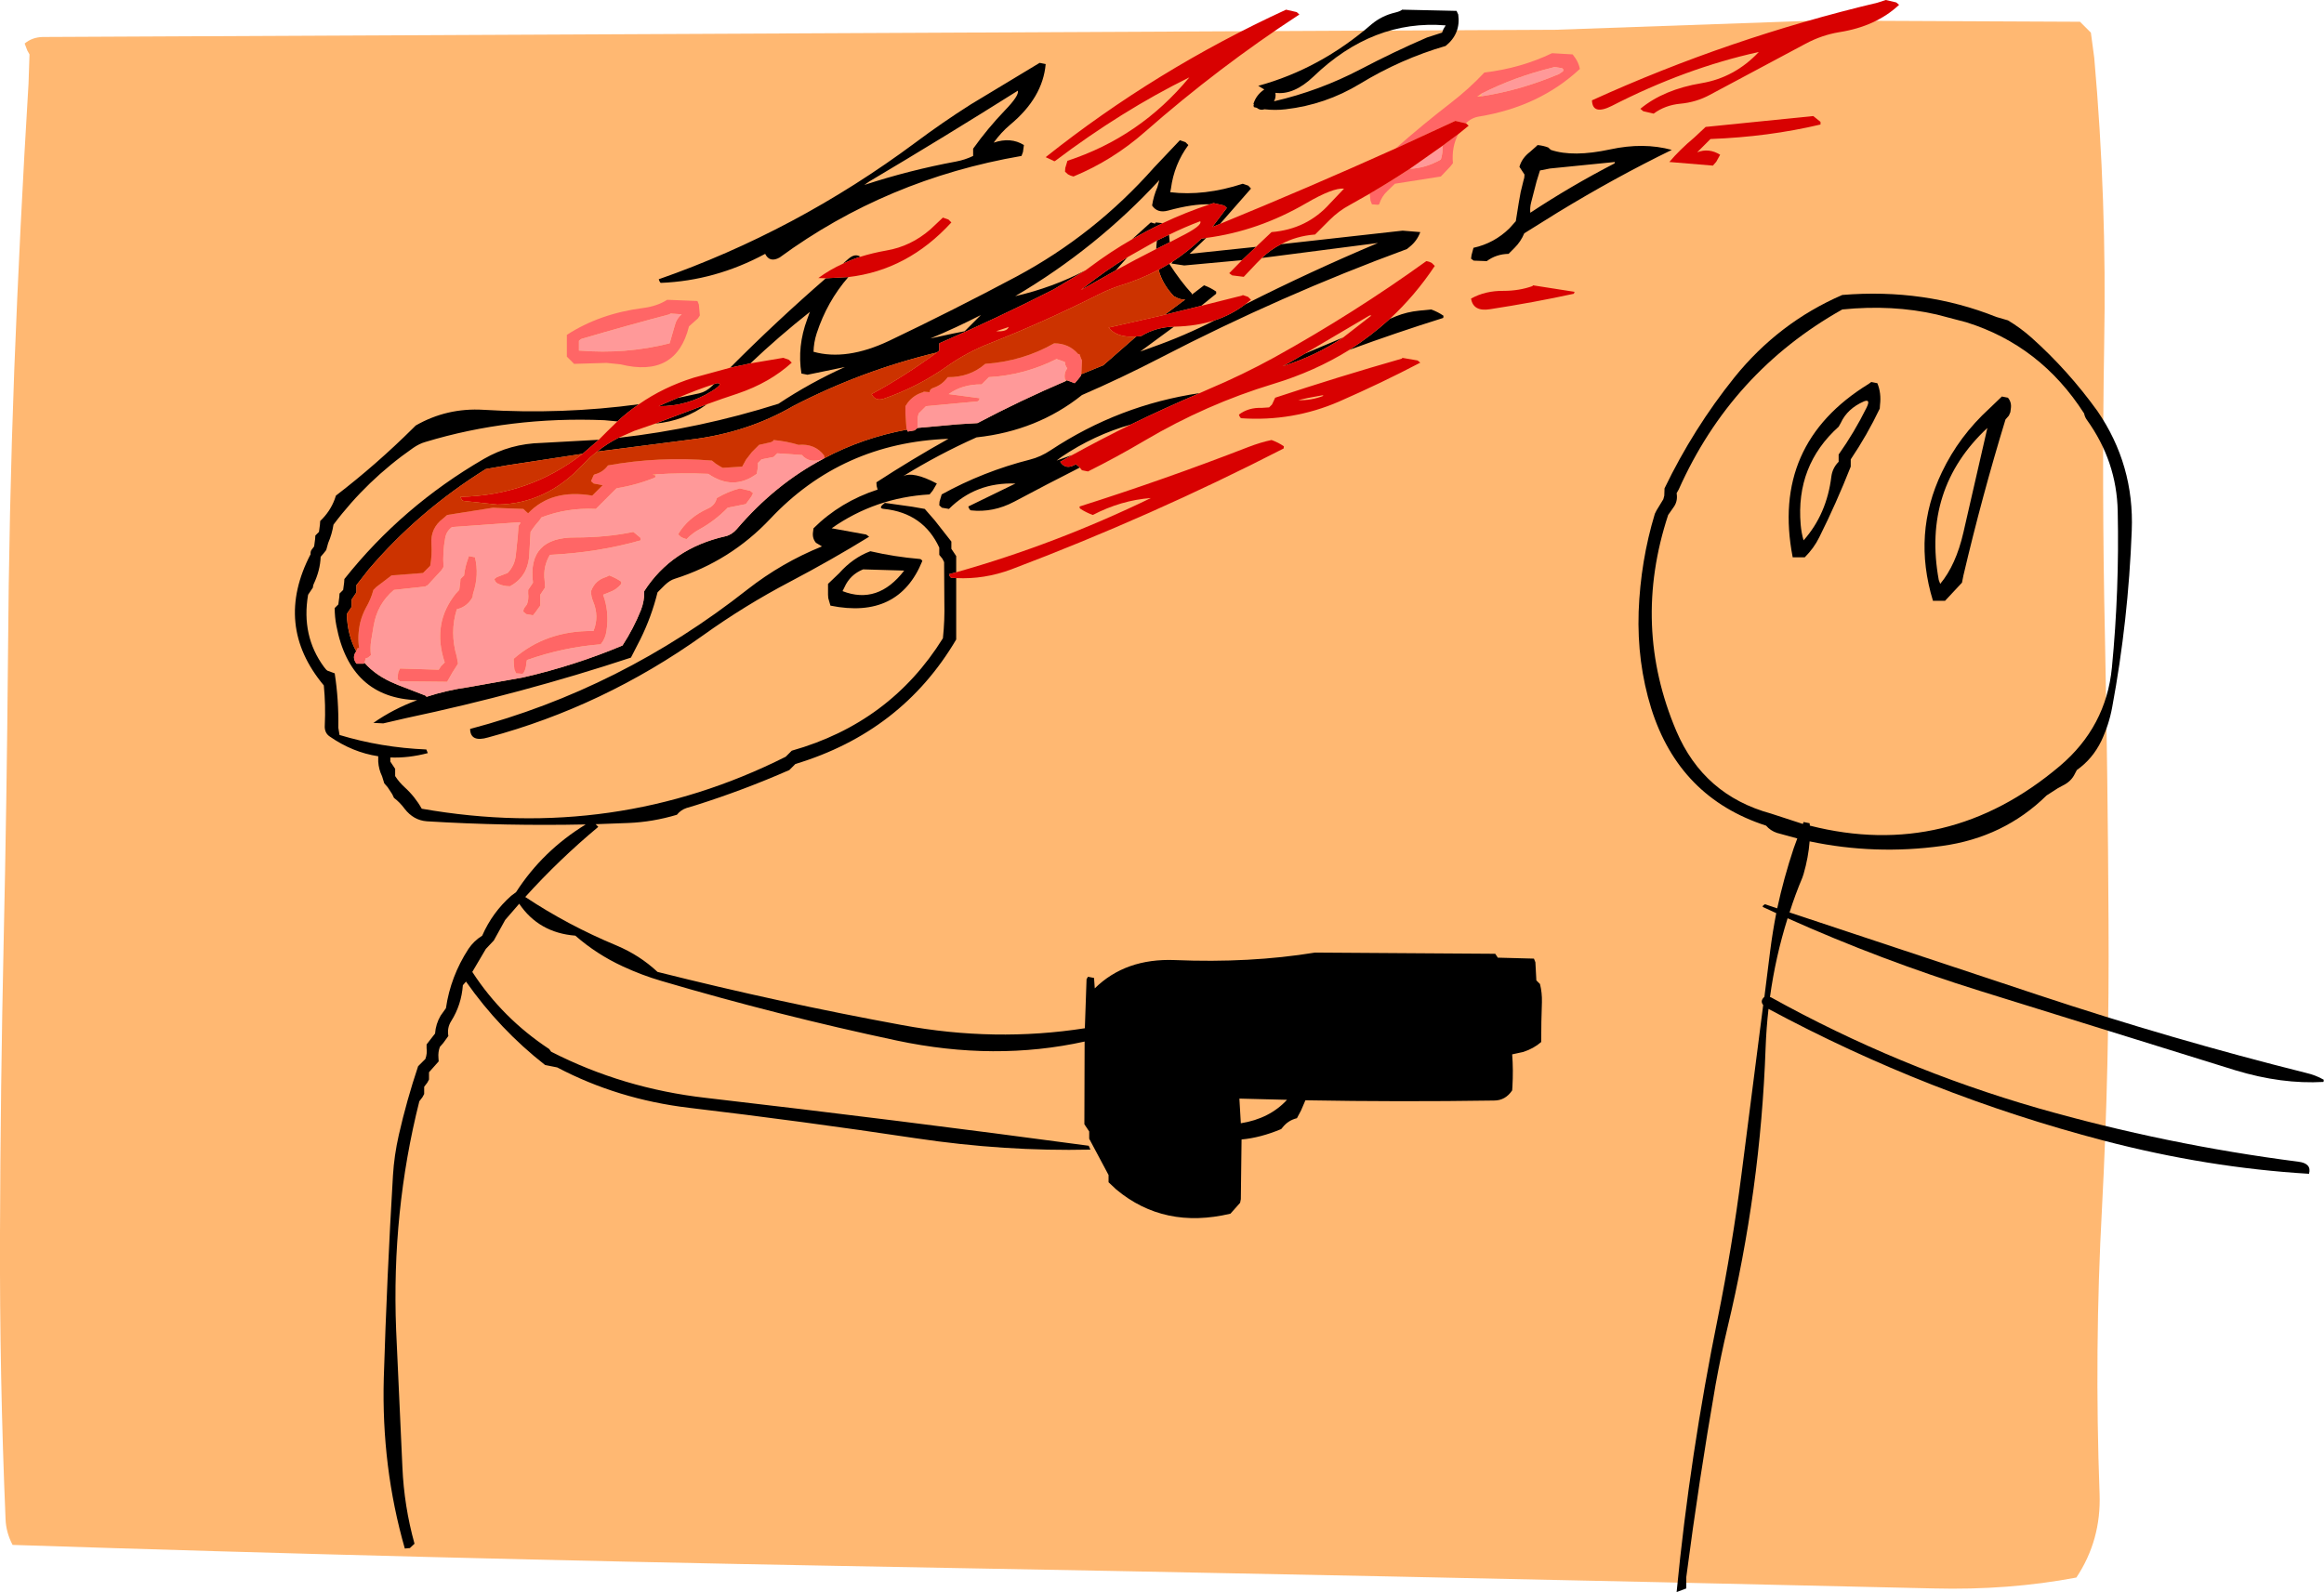<?xml version="1.0" encoding="UTF-8" standalone="no"?>
<svg xmlns:xlink="http://www.w3.org/1999/xlink" height="329.25px" width="480.5px" xmlns="http://www.w3.org/2000/svg">
  <g transform="matrix(1.0, 0.0, 0.0, 1.0, 18.45, 16.25)">
    <path d="M303.35 -10.1 L357.35 -12.0 411.6 -11.75 412.35 -11.0 413.85 -9.5 414.55 -4.25 Q417.15 25.1 416.6 55.0 416.1 85.0 416.75 115.0 417.35 144.5 417.5 174.25 417.7 204.05 416.15 233.5 414.55 262.95 415.65 292.7 416.0 302.25 410.85 310.0 396.85 312.65 381.35 312.25 268.45 309.6 155.4 307.6 69.75 306.05 -15.85 303.25 -17.2 300.65 -17.3 297.95 -18.55 268.4 -18.45 238.75 -18.35 208.75 -17.7 178.75 -17.05 149.25 -16.8 119.5 -16.6 89.8 -15.5 60.25 -14.35 30.55 -12.55 1.0 L-12.35 -5.0 -12.8 -5.8 -13.35 -7.25 Q-11.8 -8.55 -9.6 -8.6 L261.35 -9.9 303.35 -10.1" fill="#ff9933" fill-opacity="0.69" fill-rule="evenodd" stroke="none"/>
    <path d="M413.0 70.55 Q412.6 70.0 412.45 69.25 403.45 55.2 388.1 50.4 L382.0 48.8 Q372.85 46.7 362.45 47.75 339.5 60.65 328.65 84.95 L328.2 85.75 Q328.5 87.45 327.5 88.75 L326.45 90.25 Q318.9 113.2 328.15 134.95 333.8 148.2 347.7 152.0 L354.3 154.15 354.45 153.75 355.7 154.0 355.75 154.5 Q384.3 161.75 407.45 142.15 417.0 134.05 418.2 121.8 419.75 105.8 419.4 89.5 419.2 79.15 413.0 70.55 M422.3 93.5 Q421.6 112.05 418.25 130.05 417.6 133.6 416.0 137.0 414.2 140.7 410.95 143.0 L410.55 143.75 Q409.8 145.35 408.05 146.2 406.95 146.75 405.95 147.45 L404.7 148.25 Q395.85 156.95 383.05 158.7 369.2 160.6 355.7 157.75 355.45 161.05 354.45 164.5 L354.2 165.25 Q352.7 168.8 351.55 172.45 L403.05 189.55 Q430.45 198.65 458.4 205.65 460.35 206.1 462.0 207.05 L461.95 207.5 Q453.3 208.0 443.75 205.1 L391.0 188.7 Q370.45 182.3 351.15 173.65 348.65 181.6 347.5 189.95 L347.7 190.0 Q374.0 204.6 403.0 212.95 429.5 220.5 456.75 224.0 459.55 224.35 458.95 226.5 438.0 225.25 416.55 219.65 380.2 210.15 347.2 192.4 346.75 196.35 346.6 200.45 345.55 229.9 338.7 258.4 337.3 264.3 336.25 270.15 332.8 289.95 330.2 309.9 L330.2 312.25 328.2 313.0 Q330.95 284.65 336.75 256.15 339.7 241.5 341.6 226.7 L346.1 191.6 Q345.4 190.75 346.35 189.9 L347.55 180.35 Q348.05 176.45 348.8 172.6 L346.1 171.35 Q345.75 171.2 346.45 170.75 L349.0 171.6 Q350.35 165.35 352.4 159.2 L353.15 157.15 348.95 156.0 Q347.6 155.55 346.7 154.5 328.75 148.7 322.95 130.25 320.0 120.75 320.35 110.25 320.75 99.75 323.7 90.0 L324.05 89.3 325.45 87.0 325.65 86.25 325.7 84.75 Q331.65 72.4 340.15 61.8 349.3 50.45 362.45 44.75 379.45 43.35 394.3 49.3 L396.7 50.0 Q399.3 51.55 401.6 53.6 409.15 60.35 415.2 68.75 422.85 79.9 422.3 93.5 M361.7 72.0 Q352.8 80.0 353.85 92.25 354.0 94.0 354.45 95.5 359.25 90.1 360.2 82.25 360.45 80.5 361.7 79.25 L361.7 78.5 361.7 77.75 Q364.95 73.15 367.45 68.1 368.4 66.2 366.95 66.75 363.5 68.25 362.15 71.2 L361.7 72.0 M357.7 94.85 Q356.6 97.1 354.7 99.0 L352.2 99.0 Q347.65 75.6 367.9 63.15 L368.45 62.75 369.7 63.0 Q370.55 65.05 370.25 67.5 L370.2 68.25 Q367.6 73.7 364.2 78.75 L364.2 79.5 364.2 80.25 Q361.2 87.85 357.7 94.85 M395.45 65.75 L396.7 66.0 Q397.5 66.95 397.3 68.25 L397.2 69.0 396.9 69.7 396.2 70.5 Q391.35 86.35 387.5 102.75 L387.2 104.25 383.7 108.0 381.2 108.0 Q376.95 94.1 383.05 81.4 386.6 73.95 392.9 68.2 L395.45 65.75 M392.45 72.25 Q378.95 84.85 382.4 103.7 L382.7 104.5 Q385.95 100.6 387.5 93.85 L392.45 72.25" fill="#000000" fill-rule="evenodd" stroke="none"/>
    <path d="M197.75 -3.0 Q197.15 3.95 190.4 9.55 188.5 11.15 187.0 13.25 190.55 12.05 193.25 13.75 L193.05 15.2 192.75 16.0 Q164.85 20.8 142.75 37.0 140.7 38.15 139.75 36.25 129.45 41.8 118.2 42.25 118.0 42.25 117.75 41.5 146.1 31.6 170.8 13.25 176.35 9.1 182.25 5.35 L196.5 -3.25 197.75 -3.0 M279.7 -9.5 L280.0 -10.25 280.45 -11.0 Q265.4 -12.25 253.1 -0.4 249.05 3.45 245.25 2.95 245.4 3.95 244.95 4.7 254.3 2.55 262.9 -1.95 269.65 -5.5 276.6 -8.5 L279.7 -9.5 M271.45 -14.25 L282.7 -14.0 283.05 -13.25 Q283.6 -9.3 280.45 -6.75 271.15 -4.05 262.7 1.1 255.6 5.4 247.35 6.35 245.2 6.6 243.0 6.35 242.1 6.65 241.4 6.05 L240.8 5.9 240.7 5.5 240.85 5.5 240.7 5.25 Q241.25 3.4 242.95 2.25 L241.7 1.5 Q254.5 -2.0 265.15 -11.25 267.25 -13.0 270.0 -13.65 271.05 -13.9 271.45 -14.25 M246.45 34.25 L271.55 31.45 275.2 31.75 Q274.55 33.55 273.0 34.8 L272.45 35.25 Q246.45 44.8 221.55 57.7 213.55 61.85 205.25 65.45 196.0 72.85 183.45 74.2 175.6 77.7 168.25 82.25 170.35 81.15 175.25 83.75 L174.4 85.2 173.75 86.0 Q162.55 86.65 153.5 93.0 L160.65 94.3 161.25 94.75 Q153.55 99.5 144.9 104.05 135.55 108.95 126.9 115.15 106.3 129.85 82.5 136.25 78.8 137.35 78.75 134.5 109.95 126.25 136.1 105.65 143.2 100.1 151.5 96.75 L150.25 96.0 Q149.45 95.05 149.65 93.75 L149.75 93.0 Q155.3 87.5 163.0 85.0 L162.8 84.25 162.75 83.5 Q170.05 78.75 177.65 74.5 155.6 75.3 140.8 91.05 132.55 99.8 121.05 103.45 120.05 103.75 119.0 104.75 L117.5 106.25 Q116.25 111.3 113.95 115.95 L112.0 119.75 Q89.6 127.15 65.55 132.25 L60.8 133.35 58.75 133.25 Q62.9 130.35 67.8 128.55 53.95 128.1 51.1 113.15 50.75 111.35 50.75 109.5 L51.5 108.75 51.7 107.25 51.75 106.5 52.5 105.75 52.7 104.25 52.75 103.5 Q64.7 88.45 81.6 78.65 87.05 75.5 93.5 75.35 L105.35 74.7 102.0 77.6 86.6 79.95 82.0 80.75 Q68.05 89.45 57.75 101.55 L55.25 104.75 55.25 105.5 55.25 106.25 54.75 107.0 54.25 107.75 54.25 108.5 54.25 109.25 53.75 110.0 53.25 110.75 Q53.4 115.15 55.2 118.45 54.25 119.7 55.25 121.0 L56.75 121.0 56.9 120.8 Q59.3 123.55 63.35 125.2 L63.95 125.45 69.5 127.6 69.75 127.85 Q73.85 126.5 78.45 125.85 L89.7 123.85 Q100.35 121.4 110.25 117.25 112.55 113.7 114.05 109.95 114.8 108.05 114.75 106.0 120.45 97.15 131.55 94.65 132.85 94.35 133.9 93.15 141.8 83.9 151.75 78.65 L152.0 78.5 Q159.9 74.3 169.05 72.6 L169.25 73.0 170.65 72.75 171.25 72.25 179.5 71.5 183.65 71.25 Q192.55 66.55 201.9 62.55 L202.15 62.4 203.75 63.0 204.45 62.2 205.0 61.5 205.1 61.15 209.65 59.3 216.45 53.35 217.5 53.25 Q220.5 51.4 224.3 51.3 L217.3 56.45 219.65 55.6 Q226.35 53.25 232.7 50.0 236.15 48.85 239.0 46.7 252.55 39.85 266.45 34.0 L242.45 37.1 Q244.25 35.35 246.45 34.25 M109.2 70.9 L106.5 70.65 Q87.0 69.85 69.5 75.15 68.25 75.5 66.95 76.4 57.4 83.05 50.5 92.25 50.2 94.2 49.4 96.05 L49.0 97.5 48.45 98.2 47.85 98.9 Q47.75 101.7 46.4 104.55 46.25 104.85 46.25 105.25 L45.75 106.0 45.25 106.75 Q43.8 115.25 48.55 121.7 L49.0 122.25 49.25 122.45 50.75 123.0 Q51.6 128.45 51.5 134.25 L51.75 135.75 Q60.35 138.35 69.7 138.75 L70.0 139.5 Q66.0 140.55 62.25 140.4 L62.25 140.5 62.25 141.25 62.75 142.0 63.25 142.75 63.25 143.5 63.25 144.25 Q64.05 145.5 65.2 146.55 67.35 148.5 68.75 151.0 108.65 158.0 144.0 140.25 L144.75 139.5 145.25 139.0 Q165.6 133.25 176.5 115.75 176.9 112.05 176.8 108.25 L176.75 100.0 176.4 99.3 175.75 98.5 175.75 97.75 175.75 97.0 Q172.45 89.85 164.35 89.0 163.1 88.9 164.2 88.0 L164.5 87.75 170.2 88.55 172.75 89.0 174.8 91.35 178.25 95.75 178.25 96.5 178.25 97.25 178.75 98.0 179.25 98.75 179.25 102.1 177.75 102.5 Q178.0 103.25 178.3 103.25 L179.25 103.3 179.25 107.0 179.25 116.0 Q168.0 135.1 146.0 141.75 L145.25 142.5 144.75 143.0 Q135.3 147.15 125.5 150.25 L123.5 150.85 Q122.3 151.25 121.5 152.25 116.5 153.75 111.45 153.95 L104.7 154.2 105.25 154.75 Q97.15 161.5 90.15 169.25 98.95 175.1 109.05 179.3 113.8 181.3 117.5 184.75 142.75 191.1 168.1 195.75 187.25 199.3 205.85 196.4 L206.2 186.25 206.5 185.75 207.75 186.0 207.9 188.15 Q214.25 181.9 224.45 182.3 239.95 182.95 253.45 180.75 L290.7 181.0 291.2 181.75 291.2 181.8 298.7 182.0 299.0 182.75 299.2 186.5 299.95 187.25 Q300.4 189.05 300.35 191.0 300.2 195.1 300.2 199.25 298.65 200.6 296.5 201.3 L294.2 201.8 Q294.45 205.05 294.25 208.5 L294.2 209.25 Q292.8 211.35 290.45 211.35 270.95 211.65 251.45 211.3 L250.55 213.4 249.7 215.0 Q247.85 215.45 246.7 216.95 L246.45 217.25 Q242.15 219.05 238.25 219.4 L238.1 231.75 237.95 232.5 235.95 234.75 Q222.25 238.0 212.35 229.75 L210.75 228.25 210.75 227.5 210.75 226.75 206.75 219.25 206.75 218.5 206.75 217.75 206.25 217.0 205.75 216.25 205.8 199.15 Q187.25 203.25 167.0 198.95 142.5 193.75 118.25 186.6 114.3 185.45 110.3 183.6 104.9 181.1 100.5 177.25 92.95 176.65 88.9 170.65 L86.0 174.0 83.65 178.25 82.0 180.0 79.2 184.75 Q85.4 194.3 95.1 200.7 L95.5 201.25 Q110.35 208.85 127.5 210.8 167.25 215.4 206.65 220.7 L207.0 221.5 Q189.25 221.9 170.9 219.15 147.6 215.65 124.0 212.85 109.3 211.1 96.75 204.5 L94.25 204.0 Q84.85 196.65 77.9 186.75 L77.25 187.5 Q76.95 191.55 74.85 194.9 73.95 196.3 74.25 198.0 L73.2 199.45 72.5 200.25 Q72.1 201.3 72.2 202.5 L72.25 203.25 70.25 205.5 70.25 206.25 70.25 207.0 69.9 207.65 69.25 208.5 69.25 209.25 69.25 210.0 68.9 210.65 68.25 211.5 Q62.5 234.3 63.45 258.75 L64.75 287.2 Q65.1 295.25 67.25 303.0 L66.3 303.9 65.25 304.0 Q60.4 287.1 60.9 268.75 61.55 247.7 62.8 226.8 63.05 222.7 64.0 218.5 65.65 211.25 68.0 204.25 L68.75 203.5 69.5 202.75 Q69.9 201.65 69.75 200.5 L69.75 199.75 70.95 198.2 71.5 197.5 Q71.65 195.5 72.65 193.8 L73.75 192.25 Q74.7 185.7 78.4 180.0 79.5 178.35 81.25 177.25 83.35 172.45 87.25 169.0 L88.25 168.25 Q93.75 159.7 102.65 154.25 86.2 154.6 69.8 153.6 67.05 153.4 65.2 151.0 64.25 149.7 63.0 148.75 L62.65 148.0 61.7 146.55 61.0 145.75 60.55 144.3 Q59.85 142.85 59.75 141.25 L59.75 140.15 Q54.45 139.35 49.7 136.05 48.6 135.3 48.7 133.75 48.9 129.55 48.5 125.5 38.1 113.05 45.8 98.3 L45.75 98.25 Q45.75 97.85 45.9 97.55 L46.5 96.75 46.7 95.25 46.75 94.5 47.5 93.75 47.7 92.25 47.75 91.5 Q49.8 89.55 50.75 87.0 L51.0 86.25 Q59.4 79.8 67.0 72.25 L67.5 71.75 Q73.95 68.05 81.5 68.5 97.8 69.5 113.65 67.35 111.3 68.95 109.2 70.9 M132.5 59.8 Q142.05 50.2 152.3 41.3 L156.95 41.05 Q152.55 46.1 150.4 52.7 149.8 54.55 149.75 56.5 156.55 58.4 165.35 54.25 178.65 47.9 191.7 40.95 207.85 32.3 220.15 18.4 L225.5 12.75 226.65 13.15 227.25 13.75 Q224.3 17.75 223.65 22.75 L223.5 23.5 Q230.5 24.35 238.5 21.75 L239.65 22.15 240.2 22.75 233.8 30.05 232.2 30.7 235.2 26.75 234.65 26.25 232.45 25.75 231.7 26.0 Q228.15 25.9 223.05 27.3 220.85 27.9 219.75 26.25 220.05 24.3 220.85 22.45 L221.25 21.0 Q208.25 35.1 191.45 45.0 199.25 43.2 206.0 39.65 L199.4 43.6 Q187.6 49.6 175.75 54.75 L175.75 55.5 175.75 56.25 175.25 56.65 Q159.65 60.4 145.5 67.75 136.0 73.25 124.4 74.65 L105.0 77.15 Q107.05 75.5 109.4 74.3 126.25 72.4 142.5 67.25 149.05 62.9 156.25 59.65 L148.5 61.25 147.25 61.0 Q146.35 55.4 148.45 49.75 L149.0 48.25 Q142.6 53.3 136.7 58.9 L132.5 59.8 M155.8 38.3 L157.0 37.25 Q158.35 36.1 159.45 36.85 157.55 37.45 155.8 38.3 M315.45 17.25 L302.0 18.6 299.95 19.0 299.25 21.25 298.1 25.7 Q297.85 26.7 297.95 27.75 306.35 22.2 315.35 17.55 L315.45 17.25 M299.45 13.75 Q300.6 13.85 301.65 14.25 L302.2 14.75 Q306.8 16.3 314.45 14.65 321.35 13.15 327.2 14.75 315.4 20.5 303.6 27.7 L296.7 32.0 Q296.0 33.7 294.7 35.0 L293.95 35.75 293.45 36.25 Q290.9 36.3 288.95 37.75 L286.25 37.65 285.7 37.25 285.8 36.5 286.2 35.0 Q290.5 34.05 293.65 30.95 L294.95 29.5 295.55 25.75 295.95 23.5 296.5 21.25 296.7 20.5 296.75 19.85 295.7 18.25 Q296.2 16.45 297.9 15.15 L299.2 14.0 299.45 13.75 M230.95 32.95 L227.5 36.25 241.25 34.8 238.35 37.55 226.4 38.65 223.75 38.25 224.0 37.85 Q227.2 35.75 229.95 33.1 L230.95 32.95 M251.3 56.9 L259.25 53.55 Q253.5 57.4 246.7 59.5 L248.2 58.7 251.3 56.9 M268.9 49.7 L270.2 49.15 Q272.45 48.25 274.95 48.0 L277.45 47.75 Q278.85 48.25 280.0 49.05 L279.95 49.5 Q270.2 52.55 260.55 56.1 265.0 53.25 268.9 49.7 M204.8 80.45 Q198.0 83.9 191.25 87.5 186.9 89.8 182.3 89.3 182.0 89.25 181.75 88.5 L191.5 83.75 Q183.3 83.45 177.75 89.0 L176.3 88.75 175.75 88.25 175.8 87.5 176.25 86.0 Q184.85 81.25 194.5 78.8 196.7 78.25 198.8 76.85 212.95 67.5 229.6 65.05 222.3 68.15 215.35 71.55 207.75 73.7 201.0 78.25 L200.0 79.0 203.25 77.85 200.75 79.25 Q201.9 81.05 204.0 79.75 L204.65 80.3 204.8 80.45 M215.6 33.25 L219.2 30.0 219.5 29.75 220.35 30.0 220.5 29.75 221.95 29.9 Q218.7 31.45 215.6 33.25 M220.6 35.25 L220.65 34.5 220.75 33.5 223.25 32.3 223.4 33.85 220.6 35.25 M214.65 36.95 L212.25 39.65 205.55 43.45 205.4 43.45 205.95 43.0 Q210.15 39.7 214.65 36.95 M222.35 48.85 L226.6 45.7 Q225.65 45.8 224.25 45.0 221.9 42.55 221.1 39.55 L223.3 38.3 Q225.65 41.95 228.0 44.5 L227.95 44.7 230.5 42.75 Q231.85 43.25 233.0 44.05 L233.0 44.5 229.9 47.0 222.35 48.85 M192.0 2.5 Q176.75 12.1 161.25 21.3 L160.25 22.0 Q169.55 18.95 179.25 17.15 181.1 16.8 182.75 16.0 L182.75 15.25 182.75 14.5 Q185.75 10.3 189.3 6.6 192.3 3.5 192.0 2.5 M181.0 52.25 L184.35 48.9 Q179.3 51.5 173.9 53.75 L178.5 52.75 181.0 52.25 M172.25 99.75 Q167.35 111.85 153.25 109.0 L152.8 107.45 152.75 106.75 152.75 104.5 155.05 102.3 Q157.9 99.1 161.5 97.75 166.45 98.9 171.7 99.35 172.0 99.35 172.25 99.75 M129.15 63.2 L129.75 63.0 Q131.4 62.95 128.7 64.65 123.65 67.8 117.75 67.75 L118.95 67.2 121.65 66.05 126.1 65.1 Q127.6 64.75 128.8 63.55 L129.15 63.2 M127.7 67.35 Q123.0 70.8 117.05 71.35 L125.95 68.0 127.7 67.35 M155.75 106.0 Q163.05 108.85 168.5 101.75 L160.0 101.5 Q157.3 102.6 156.15 105.2 L155.75 106.0 M238.1 216.05 Q244.05 215.1 247.65 211.2 L237.8 210.95 238.1 216.05" fill="#000000" fill-rule="evenodd" stroke="none"/>
    <path d="M287.9 3.65 Q295.85 2.45 303.9 -0.95 L304.7 -1.5 Q304.95 -1.9 304.5 -2.15 L302.95 -2.4 302.45 -2.25 Q294.55 -0.3 287.8 3.15 L286.95 3.75 287.9 3.65 M270.1 14.45 Q275.6 9.6 281.55 5.0 285.25 2.15 288.45 -1.25 296.0 -2.15 302.45 -5.25 L306.7 -5.0 307.25 -4.25 Q307.95 -3.25 308.2 -2.0 299.85 5.8 287.35 7.85 285.8 8.1 284.6 9.25 L282.45 8.75 270.1 14.45 M283.05 11.5 Q281.65 14.15 281.95 17.5 L281.4 18.2 279.45 20.25 269.95 21.75 268.45 23.2 Q267.2 24.35 266.7 26.0 L266.45 26.1 265.2 26.0 264.9 25.2 264.75 23.8 Q269.0 21.3 273.05 18.65 276.25 18.55 279.45 16.75 279.9 15.35 279.8 13.9 L283.05 11.5 M55.2 118.45 L55.2 118.4 55.5 117.75 55.8 117.8 Q55.4 115.2 56.05 112.4 56.45 110.85 57.2 109.45 58.25 107.65 58.75 105.75 L59.35 105.15 62.5 102.75 69.0 102.25 69.75 101.5 70.5 100.75 Q70.9 98.55 70.75 96.25 70.5 92.95 73.2 90.95 L74.0 90.25 83.5 88.75 84.4 88.8 89.75 89.0 90.5 89.7 90.75 89.9 Q95.6 84.8 104.0 86.25 L106.15 84.1 104.3 83.75 103.75 83.25 104.3 82.0 104.5 81.85 Q106.2 81.45 107.25 80.0 117.75 78.1 128.75 79.0 L129.55 79.65 130.5 80.25 131.0 80.5 135.0 80.25 135.8 78.8 137.0 77.25 138.5 75.75 140.95 75.2 141.4 74.95 141.5 74.75 Q144.2 75.0 146.65 75.75 150.05 75.45 151.95 77.95 L152.0 78.5 151.75 78.65 Q148.95 79.7 147.35 77.85 L142.25 77.5 141.75 78.0 141.5 78.25 139.0 78.75 138.25 79.5 138.25 80.25 138.15 81.0 138.0 81.75 Q133.15 85.3 128.0 81.75 122.55 81.5 117.1 81.85 L116.45 81.9 117.1 82.1 117.0 82.5 Q113.4 84.0 109.0 84.75 L106.75 87.0 104.75 89.0 Q98.85 88.7 93.5 90.75 L93.1 91.35 Q92.05 92.5 91.25 93.75 L90.95 99.0 Q90.5 103.1 87.0 105.0 85.6 105.0 84.5 104.45 84.0 104.25 83.75 103.5 L84.3 103.1 86.5 102.25 Q88.0 100.7 88.2 98.5 L88.6 94.7 88.75 92.5 89.15 91.9 89.0 91.75 75.0 92.75 Q73.85 93.6 73.6 95.0 73.05 97.95 73.25 101.0 L72.85 101.65 70.0 104.75 69.45 105.05 63.0 105.75 Q59.55 108.65 58.8 113.2 L58.3 116.2 Q58.05 117.7 58.25 119.25 L57.65 119.75 57.15 119.9 57.1 120.2 56.9 120.8 56.75 121.0 55.25 121.0 Q54.25 119.7 55.2 118.45 M169.05 72.6 L168.95 72.2 168.75 69.25 168.75 68.5 168.75 67.75 169.25 67.0 Q170.5 65.4 172.45 64.85 L172.5 64.75 173.75 64.85 Q173.75 64.2 174.55 63.95 176.35 63.35 177.5 61.75 182.05 61.8 185.25 59.0 193.05 58.45 199.5 54.75 202.55 54.75 204.45 56.95 L204.75 57.0 205.05 57.85 205.25 58.25 205.25 58.6 205.15 60.75 205.1 61.15 205.0 61.5 204.45 62.2 203.75 63.0 202.15 62.4 201.75 62.25 Q201.45 60.95 202.2 59.95 L201.8 59.2 201.75 58.75 201.7 58.6 200.0 58.0 Q193.3 61.35 186.0 61.75 L185.25 62.5 184.75 63.0 184.5 63.25 Q180.55 63.2 177.7 65.25 L184.1 66.1 184.0 66.5 183.7 66.75 173.0 67.75 172.25 68.5 171.5 69.25 171.3 70.0 171.25 72.25 170.65 72.75 169.25 73.0 169.05 72.6 M126.25 49.0 L125.85 49.6 124.0 51.25 Q121.35 61.95 109.85 59.1 L106.95 58.8 100.25 59.0 99.5 58.25 98.75 57.5 98.75 56.75 98.75 53.0 Q105.55 48.6 114.5 47.45 117.35 47.1 119.5 45.75 L125.75 46.0 126.05 46.75 126.25 49.0 M120.0 48.75 Q111.1 51.1 102.05 53.75 101.6 53.85 101.25 54.25 L101.25 55.0 101.25 55.75 101.25 56.25 Q110.95 57.05 120.0 54.75 L121.1 50.95 Q121.45 49.6 122.5 48.75 L120.25 48.6 Q120.1 48.6 120.0 48.75 M114.0 95.5 Q105.25 98.0 95.25 98.5 93.8 100.9 94.15 103.75 L94.25 105.25 93.75 106.0 93.25 106.75 93.25 108.25 93.25 109.0 92.2 110.45 91.75 111.0 90.35 110.75 89.75 110.25 Q89.75 109.85 89.9 109.55 L90.5 108.75 Q90.9 107.65 90.75 106.5 L90.75 105.75 91.25 105.0 91.75 104.25 Q90.55 94.85 100.5 94.9 107.0 94.9 112.5 93.75 L113.95 94.95 114.0 95.5 M136.65 85.25 L137.25 85.75 136.9 86.45 135.75 88.0 132.0 88.75 Q129.45 91.4 126.2 93.2 124.7 94.0 123.5 95.25 122.85 95.1 122.35 94.8 L121.75 94.25 Q123.75 90.8 127.95 88.9 129.4 88.25 129.75 86.75 132.05 85.4 134.5 84.75 L136.65 85.25 M76.75 103.5 L77.5 102.75 Q77.7 100.95 78.3 99.35 L78.5 98.75 79.75 99.0 Q80.65 102.7 79.35 106.55 L79.25 107.25 Q78.15 109.25 76.0 109.75 74.5 114.55 76.0 119.55 L76.25 121.0 Q75.05 122.8 74.0 124.75 L64.25 124.65 63.75 124.25 Q63.75 123.5 63.9 122.75 L64.25 122.0 72.25 122.25 72.75 121.5 73.5 120.75 Q70.8 112.7 75.8 106.5 L76.5 105.75 76.7 104.25 76.75 103.5 M107.5 102.75 Q108.85 103.25 110.0 104.05 L110.0 104.5 Q109.05 105.7 107.5 106.25 L106.25 106.75 Q107.55 110.3 106.95 114.2 106.75 115.8 105.75 117.0 98.0 117.6 90.5 120.25 L90.35 121.0 Q90.35 122.05 89.75 123.0 L89.5 123.1 88.25 123.0 87.9 122.2 Q87.75 121.1 87.75 120.0 94.5 114.1 104.25 114.25 105.5 111.25 104.15 108.05 103.75 107.1 103.75 106.0 104.6 103.7 106.95 103.05 L107.5 102.75" fill="#ff6666" fill-rule="evenodd" stroke="none"/>
    <path d="M287.8 3.15 Q294.55 -0.3 302.45 -2.25 L302.95 -2.4 304.5 -2.15 Q304.95 -1.9 304.7 -1.5 L303.9 -0.95 Q295.85 2.45 287.9 3.65 L287.8 3.15 M279.8 13.9 Q279.9 15.35 279.45 16.75 276.25 18.55 273.05 18.65 L279.8 13.9 M171.25 72.25 L171.3 70.0 171.5 69.25 172.25 68.5 173.0 67.75 183.7 66.75 184.0 66.5 184.1 66.1 177.7 65.25 Q180.55 63.2 184.5 63.25 L184.75 63.0 185.25 62.5 186.0 61.75 Q193.3 61.35 200.0 58.0 L201.7 58.6 201.75 58.75 201.8 59.2 202.2 59.95 Q201.45 60.95 201.75 62.25 L201.9 62.55 Q192.55 66.55 183.65 71.25 L179.5 71.5 171.25 72.25 M120.0 48.75 Q120.1 48.6 120.25 48.6 L122.5 48.75 Q121.45 49.6 121.1 50.95 L120.0 54.75 Q110.95 57.05 101.25 56.25 L101.25 55.75 101.25 55.0 101.25 54.25 Q101.6 53.85 102.05 53.75 111.1 51.1 120.0 48.75 M56.9 120.8 L57.1 120.2 57.15 119.9 57.65 119.75 58.25 119.25 Q58.05 117.7 58.3 116.2 L58.8 113.2 Q59.55 108.65 63.0 105.75 L69.45 105.05 70.0 104.75 72.85 101.65 73.25 101.0 Q73.05 97.95 73.6 95.0 73.85 93.6 75.0 92.75 L89.0 91.75 89.15 91.9 88.75 92.5 88.6 94.7 88.2 98.5 Q88.0 100.7 86.5 102.25 L84.3 103.1 83.75 103.5 Q84.0 104.25 84.5 104.45 85.6 105.0 87.0 105.0 90.5 103.1 90.95 99.0 L91.25 93.75 Q92.05 92.5 93.1 91.35 L93.5 90.75 Q98.85 88.7 104.75 89.0 L106.75 87.0 109.0 84.75 Q113.4 84.0 117.0 82.5 L117.1 82.1 117.1 81.85 Q122.55 81.5 128.0 81.75 133.15 85.3 138.0 81.75 L138.15 81.0 138.25 80.25 138.25 79.5 139.0 78.75 141.5 78.25 141.75 78.0 142.25 77.5 147.35 77.85 Q148.95 79.7 151.75 78.65 141.8 83.9 133.9 93.15 132.85 94.35 131.55 94.65 120.45 97.15 114.75 106.0 114.8 108.05 114.05 109.95 112.55 113.7 110.25 117.25 100.35 121.4 89.7 123.85 L78.45 125.85 Q73.85 126.5 69.75 127.85 L69.5 127.6 63.95 125.45 63.35 125.2 Q59.3 123.55 56.9 120.8 M114.0 95.5 L113.95 94.95 112.5 93.75 Q107.0 94.9 100.5 94.9 90.55 94.85 91.75 104.25 L91.25 105.0 90.75 105.75 90.75 106.5 Q90.9 107.65 90.5 108.75 L89.9 109.55 Q89.75 109.85 89.75 110.25 L90.35 110.75 91.75 111.0 92.2 110.45 93.25 109.0 93.25 108.25 93.25 106.75 93.75 106.0 94.25 105.25 94.15 103.75 Q93.8 100.9 95.25 98.5 105.25 98.0 114.0 95.5 M136.65 85.25 L134.5 84.75 Q132.05 85.4 129.75 86.75 129.4 88.25 127.95 88.9 123.75 90.8 121.75 94.25 L122.35 94.8 Q122.85 95.1 123.5 95.25 124.7 94.0 126.2 93.2 129.45 91.4 132.0 88.75 L135.75 88.0 136.9 86.45 137.25 85.75 136.65 85.25 M76.75 103.5 L76.7 104.25 76.5 105.75 75.8 106.5 Q70.8 112.7 73.5 120.75 L72.75 121.5 72.25 122.25 64.25 122.0 63.9 122.75 Q63.75 123.5 63.75 124.25 L64.25 124.65 74.0 124.75 Q75.05 122.8 76.25 121.0 L76.0 119.55 Q74.5 114.55 76.0 109.75 78.15 109.25 79.25 107.25 L79.35 106.55 Q80.65 102.7 79.75 99.0 L78.5 98.75 78.3 99.35 Q77.7 100.95 77.5 102.75 L76.75 103.5 M107.5 102.75 L106.95 103.05 Q104.6 103.7 103.75 106.0 103.75 107.1 104.15 108.05 105.5 111.25 104.25 114.25 94.5 114.1 87.75 120.0 87.75 121.1 87.9 122.2 L88.25 123.0 89.5 123.1 89.75 123.0 Q90.35 122.05 90.35 121.0 L90.5 120.25 Q98.0 117.6 105.75 117.0 106.75 115.8 106.95 114.2 107.55 110.3 106.25 106.75 L107.5 106.25 Q109.05 105.7 110.0 104.5 L110.0 104.05 Q108.85 103.25 107.5 102.75" fill="#ff9999" fill-rule="evenodd" stroke="none"/>
    <path d="M250.2 -13.25 Q233.5 -2.35 218.3 11.0 211.6 16.9 203.5 20.25 202.85 20.1 202.35 19.8 L201.75 19.25 201.8 18.5 202.25 17.0 Q217.25 12.1 227.45 -0.25 213.55 6.6 199.75 17.0 L199.55 17.1 197.75 16.25 Q220.5 -1.85 247.45 -14.25 L249.65 -13.75 250.2 -13.25 M284.6 9.25 L284.65 9.25 285.2 9.75 283.05 11.5 279.8 13.9 273.05 18.65 Q269.0 21.3 264.75 23.8 L260.6 26.15 Q258.35 27.35 256.45 29.25 L253.45 32.25 Q249.55 32.55 246.45 34.25 244.25 35.35 242.45 37.1 L241.4 38.15 238.7 41.0 236.3 40.7 235.7 40.25 238.35 37.55 241.25 34.8 241.65 34.4 244.45 31.75 Q251.8 31.15 256.55 25.8 L259.45 22.75 Q257.15 22.55 251.65 25.75 241.7 31.55 230.95 32.95 L229.95 33.1 Q227.2 35.75 224.0 37.85 L223.3 38.3 221.1 39.55 Q217.4 41.5 213.2 42.8 211.0 43.5 208.8 44.6 197.6 50.25 186.2 54.75 181.45 56.6 177.3 59.55 171.25 63.8 164.3 66.2 162.55 66.8 161.75 65.25 168.35 61.7 175.25 56.65 L175.75 56.25 175.75 55.5 175.75 54.75 Q187.6 49.6 199.4 43.6 L206.0 39.65 206.95 38.95 Q211.15 35.8 215.6 33.25 218.7 31.45 221.95 29.9 226.7 27.65 231.7 26.0 L232.45 25.75 234.65 26.25 235.2 26.75 232.2 30.7 233.8 30.05 Q252.1 22.55 270.1 14.45 L282.45 8.75 284.6 9.25 M105.35 74.7 L107.3 72.75 109.2 70.9 Q111.3 68.95 113.65 67.35 118.75 63.8 125.0 61.85 L132.5 59.8 136.7 58.9 143.5 57.75 144.65 58.15 145.25 58.75 Q140.7 62.9 134.05 65.15 130.85 66.2 127.7 67.35 L125.95 68.0 117.05 71.35 112.7 72.85 109.4 74.3 Q107.05 75.5 105.0 77.15 103.4 78.4 101.95 79.95 94.45 87.95 84.4 88.1 L77.4 87.35 Q77.0 87.25 76.75 86.5 91.0 86.2 102.0 77.6 L105.35 74.7 M179.25 102.1 Q199.8 96.3 219.5 86.75 213.35 87.2 207.5 90.25 206.1 89.75 204.9 88.95 204.75 88.85 204.75 88.5 222.4 82.9 239.65 76.2 242.25 75.2 244.45 74.75 245.85 75.25 247.0 76.05 L246.95 76.5 Q219.7 90.5 190.65 101.5 185.0 103.6 179.25 103.3 L178.3 103.25 Q178.0 103.25 177.75 102.5 L179.25 102.1 M152.3 41.3 L150.75 41.25 Q153.05 39.55 155.8 38.3 157.55 37.45 159.45 36.85 162.0 36.05 164.85 35.55 169.85 34.7 173.9 31.2 L176.5 28.75 177.65 29.15 178.25 29.75 Q169.2 39.65 156.95 41.05 L152.3 41.3 M354.85 -7.2 L335.1 3.35 Q332.25 4.9 328.95 5.2 325.8 5.5 323.45 7.25 L321.3 6.75 320.7 6.25 Q325.55 2.25 333.35 0.95 340.2 -0.2 345.2 -5.5 330.0 -2.15 314.8 5.65 310.8 7.65 310.7 4.5 339.05 -8.4 369.75 -15.7 L371.45 -16.25 373.6 -15.75 374.2 -15.25 Q369.45 -10.8 361.85 -9.6 358.2 -9.0 354.85 -7.2 M357.95 9.5 Q347.2 12.05 335.2 12.5 L332.45 15.25 Q334.85 14.3 337.2 15.75 L336.4 17.2 335.7 18.0 326.7 17.25 Q328.8 14.75 331.9 12.15 L334.2 10.0 356.45 7.75 357.95 8.95 357.95 9.5 M285.7 45.5 Q288.65 43.85 292.45 43.9 295.65 43.9 298.45 42.9 L298.45 42.75 307.1 44.1 306.95 44.5 Q298.7 46.3 289.6 47.7 286.15 48.25 285.7 45.5 M259.25 53.55 L265.1 49.0 264.7 49.0 251.3 56.9 248.2 58.7 246.7 59.5 Q253.5 57.4 259.25 53.55 M229.6 65.05 L231.4 64.25 Q238.4 61.3 245.05 57.65 261.55 48.5 276.45 37.75 277.1 37.85 277.6 38.15 L278.2 38.75 Q274.1 44.9 268.9 49.7 265.0 53.25 260.55 56.1 253.4 60.55 244.8 63.15 230.95 67.35 218.25 74.85 212.5 78.25 206.5 81.25 L205.25 81.0 204.8 80.45 204.65 80.3 204.0 79.75 Q201.9 81.05 200.75 79.25 L203.25 77.85 Q209.15 74.6 215.35 71.55 222.3 68.15 229.6 65.05 M271.45 57.75 L274.65 58.3 275.2 58.75 Q267.3 62.9 258.4 66.8 248.8 70.95 238.25 70.25 237.95 70.25 237.7 69.5 239.65 68.0 242.45 68.1 L243.95 68.0 244.55 67.4 245.2 66.0 Q258.15 61.7 271.45 57.9 L271.45 57.75 M249.95 66.5 Q252.65 66.6 255.2 65.6 L254.95 65.5 252.0 66.05 249.95 66.5 M220.75 33.5 L214.65 36.95 Q210.15 39.7 205.95 43.0 L205.4 43.45 205.0 43.75 205.55 43.45 212.25 39.65 Q216.35 37.4 220.6 35.25 L223.4 33.85 225.5 32.75 Q230.25 30.4 229.7 29.5 226.4 30.75 223.25 32.3 L220.75 33.5 M216.45 53.35 Q212.5 53.65 210.75 51.5 L222.35 48.85 229.9 47.0 238.45 44.85 238.45 44.75 239.6 45.15 240.2 45.75 239.0 46.7 Q236.15 48.85 232.7 50.0 228.95 51.2 224.5 51.3 L224.3 51.3 Q220.5 51.4 217.5 53.25 L216.45 53.35 M189.75 51.5 L188.25 52.0 187.5 52.25 Q189.8 52.4 190.1 51.35 L189.75 51.5 M121.65 66.05 L118.95 67.2 117.75 67.75 Q123.65 67.8 128.7 64.65 131.4 62.95 129.75 63.0 L129.15 63.2 Q125.35 64.45 121.65 66.05" fill="#d80101" fill-rule="evenodd" stroke="none"/>
    <path d="M175.25 56.65 Q168.35 61.7 161.75 65.25 162.55 66.8 164.3 66.2 171.25 63.8 177.3 59.55 181.45 56.6 186.2 54.75 197.6 50.25 208.8 44.6 211.0 43.5 213.2 42.8 217.4 41.5 221.1 39.55 221.9 42.55 224.25 45.0 225.65 45.8 226.6 45.7 L222.35 48.85 210.75 51.5 Q212.5 53.65 216.45 53.35 L209.65 59.3 205.1 61.15 205.15 60.75 205.25 58.6 205.25 58.25 205.05 57.85 204.75 57.0 204.45 56.95 Q202.55 54.75 199.5 54.75 193.05 58.45 185.25 59.0 182.05 61.8 177.5 61.75 176.35 63.35 174.55 63.95 173.75 64.2 173.75 64.85 L172.5 64.75 172.45 64.85 Q170.5 65.4 169.25 67.0 L168.75 67.75 168.75 68.5 168.75 69.25 168.95 72.2 169.05 72.6 Q159.9 74.3 152.0 78.5 L151.95 77.95 Q150.05 75.45 146.65 75.75 144.2 75.0 141.5 74.75 L141.4 74.95 140.95 75.2 138.5 75.75 137.0 77.25 135.8 78.8 135.0 80.25 131.0 80.5 130.5 80.25 129.55 79.65 128.75 79.0 Q117.75 78.1 107.25 80.0 106.2 81.45 104.5 81.85 L104.3 82.0 103.75 83.25 104.3 83.75 106.15 84.1 104.0 86.25 Q95.6 84.8 90.75 89.9 L90.5 89.7 89.75 89.0 84.4 88.8 83.5 88.75 74.0 90.25 73.2 90.95 Q70.5 92.95 70.75 96.25 70.9 98.55 70.5 100.75 L69.75 101.5 69.0 102.25 62.5 102.75 59.35 105.15 58.75 105.75 Q58.25 107.65 57.2 109.45 56.45 110.85 56.05 112.4 55.4 115.2 55.8 117.8 L55.5 117.75 55.2 118.4 55.2 118.45 Q53.4 115.15 53.25 110.75 L53.75 110.0 54.25 109.25 54.25 108.5 54.25 107.75 54.75 107.0 55.25 106.25 55.25 105.5 55.25 104.75 57.75 101.55 Q68.05 89.45 82.0 80.75 L86.6 79.95 102.0 77.6 Q91.0 86.2 76.75 86.5 77.0 87.25 77.4 87.35 L84.4 88.1 Q94.45 87.95 101.95 79.95 103.4 78.4 105.0 77.15 L124.4 74.65 Q136.0 73.25 145.5 67.75 159.65 60.4 175.25 56.65" fill="#cc3300" fill-rule="evenodd" stroke="none"/>
  </g>
</svg>
